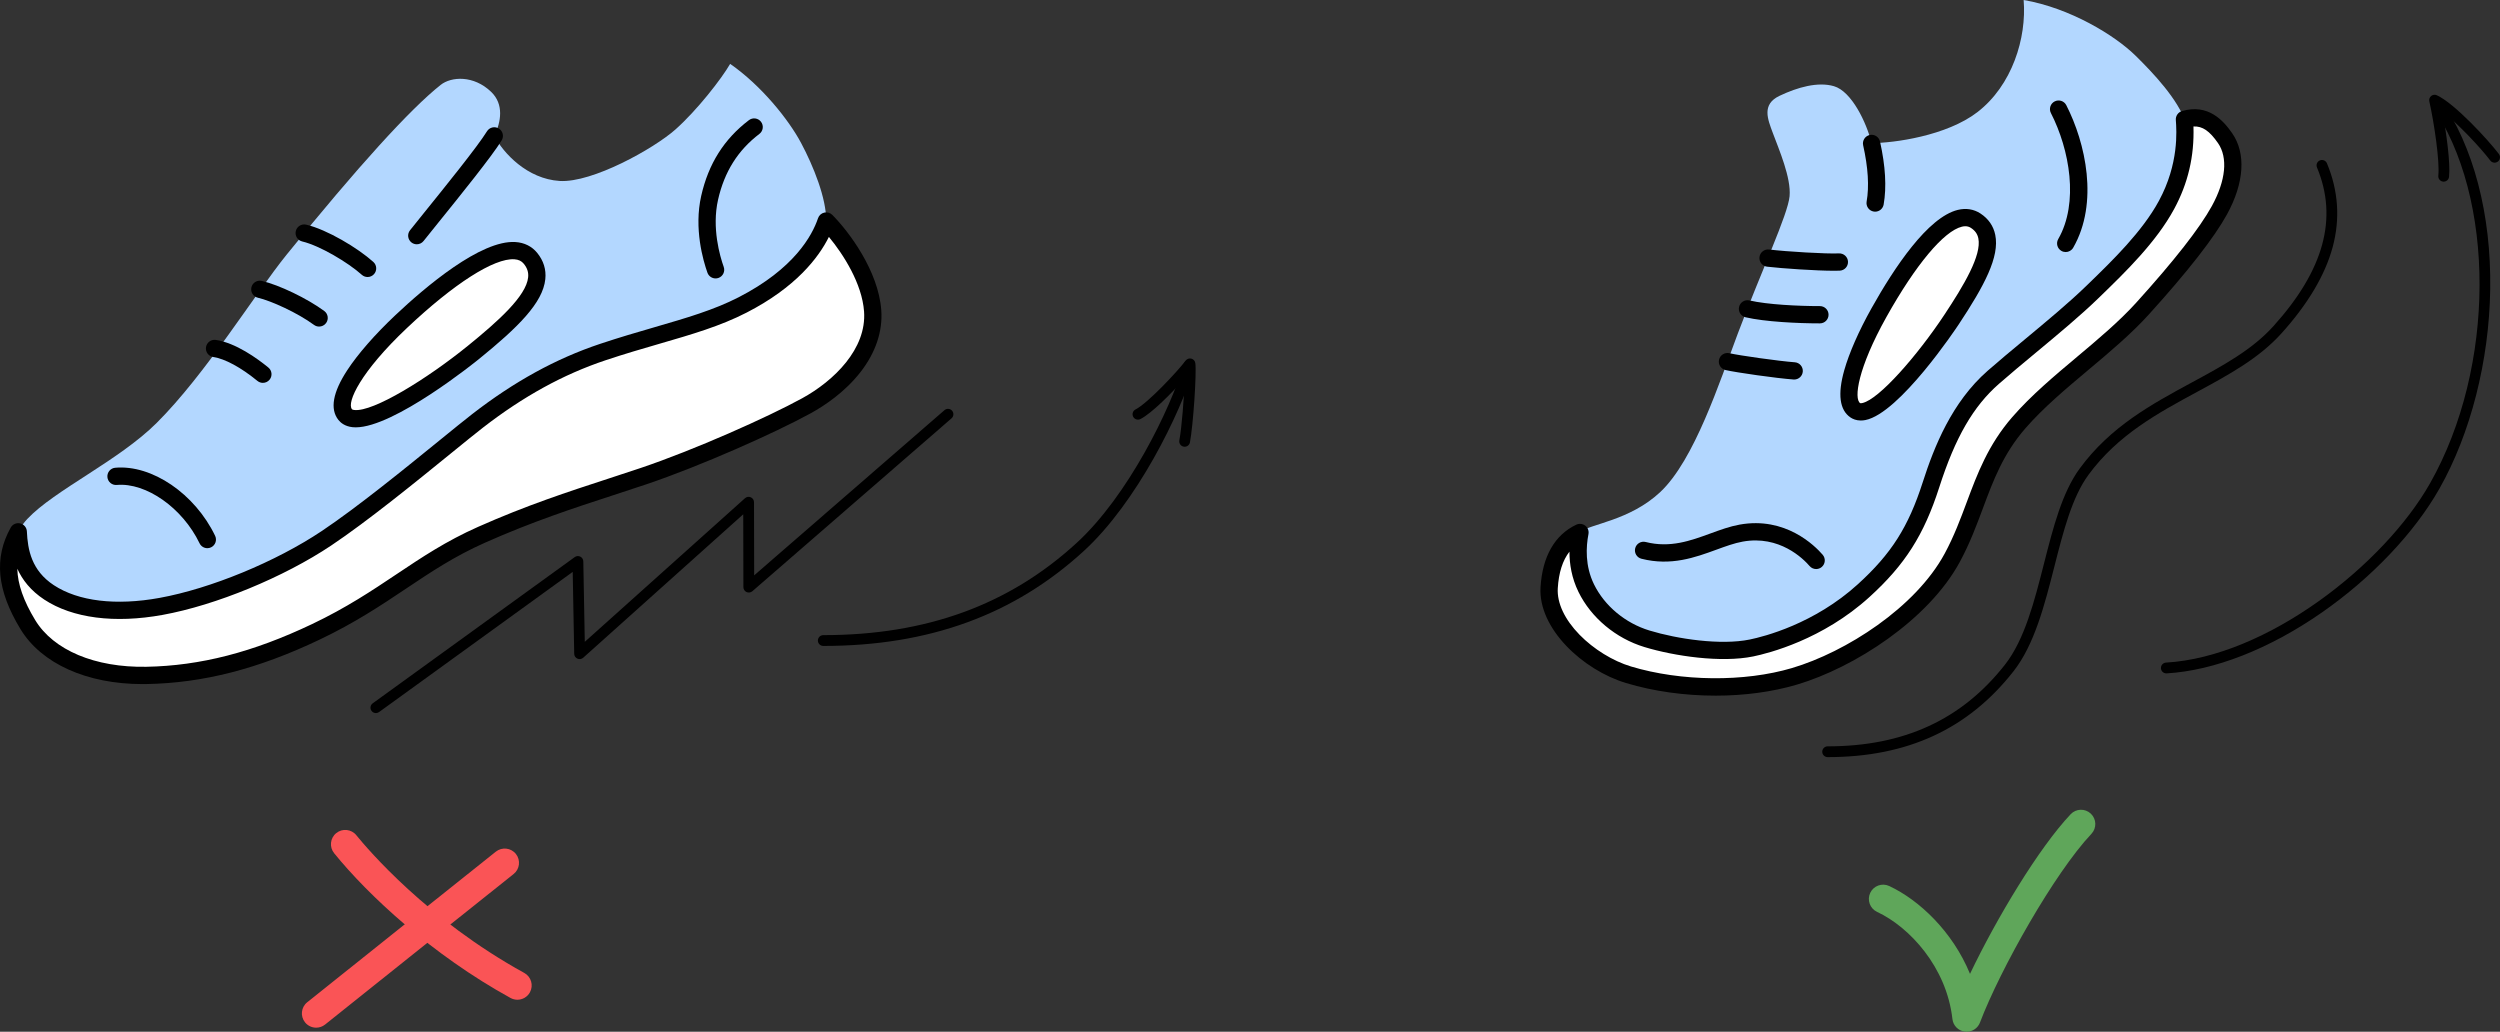 <?xml version="1.0" encoding="UTF-8"?>
<svg id="Layer_2" data-name="Layer 2" xmlns="http://www.w3.org/2000/svg" width="2315.426" height="955.566" viewBox="0 0 2315.426 955.566">
  <rect x="0" y="0" width="2315.426" height="955.566" fill="#333333" stroke="none"/>
  <g id="Layer_1-2" data-name="Layer 1">
    <g>
      <g>
        <g>
          <path d="M408.148,78.611c9.821-7.765,30.558-9.139,46.803,6.523,11.888,11.461,9.164,27.732,2.857,40.719,8.39,15.988,30.476,39.876,60.574,41.746,30.099,1.871,87.206-29.914,107.261-47.748,20.055-17.835,42.699-47.002,50.599-60.698,29.018,20.166,54.148,51.606,65.668,73.199s23.46,51.27,23.295,72.338c-.164,21.068-7.866,70.941-59.423,106.617-51.558,35.676-175.235,66.556-233.637,104.006-58.402,37.45-144.52,112.687-236.207,149.685-91.687,36.998-169.58,48.769-209.027,7.797-22.761-23.642-23.627-68.797-1.589-92.18,25.261-26.802,84.553-53.836,119.72-88.863,45.621-45.439,90.984-119.497,120.404-155.878,65.38-80.85,114.468-134.937,142.703-157.262Z" style="fill: #b3d7ff;"/>
          <g>
            <path d="M765.205,204.69c14.605,14.706,40.563,49.406,43.035,83.167,2.796,38.201-28.708,70.047-61.431,88.007-32.723,17.96-100.668,48.219-150.733,65.098-46.428,15.653-93.085,28.999-150.135,54.349-57.456,25.531-88.283,58.874-153.49,89.924-62.294,29.663-112.621,39.52-156.803,40.313-53.622.963-92.606-18.582-109.919-47.138-21.262-35.07-22.418-61.489-8.823-85.863.91,20.515,6.027,41.3,28.521,56.1,22.494,14.799,57.847,21.329,103.756,12.98,45.909-8.349,107.624-32.641,153.224-63.12,45.6-30.479,114.849-89.299,139.919-108.73,25.07-19.431,64.181-46.385,115.868-63.668,51.687-17.283,93.409-25.095,129.63-43.709,49.361-25.367,70.076-56.008,77.381-77.71Z" style="fill: #fff;"/>
            <path d="M131.977,633.581c-51.536.002-93.629-18.926-113.088-51.023-21.799-35.956-24.649-65.796-8.969-93.908,1.742-3.123,5.346-4.711,8.828-3.888,3.481.823,5.992,3.857,6.151,7.431.754,16.998,4.305,36.203,24.926,49.77,22.731,14.955,57.507,19.144,97.928,11.793,47.33-8.606,107.694-33.483,150.21-61.9,32.729-21.875,77.368-58.174,109.962-84.679,12.085-9.827,22.522-18.314,29.501-23.724,38.781-30.058,77.455-51.297,118.231-64.931,18.069-6.042,34.633-10.851,50.652-15.5,29.447-8.548,54.879-15.93,77.858-27.738,51.378-26.403,68.075-57.162,73.456-73.147.885-2.629,3.067-4.611,5.769-5.24,2.701-.628,5.535.186,7.49,2.154,15.589,15.697,42.682,51.941,45.337,88.221,1.423,19.434-5.166,39.171-19.052,57.08-14.502,18.702-33.296,31.273-46.508,38.524-32.873,18.043-101.805,48.734-152.026,65.666-10.089,3.401-20.397,6.762-30.366,10.012-36.752,11.982-74.755,24.373-119.077,44.067-28.29,12.57-50.053,27.126-73.095,42.536-23.249,15.549-47.291,31.627-80.204,47.299-56.895,27.093-107.768,40.149-160.099,41.09-1.274.022-2.552.034-3.815.034ZM16.041,526.737c.292,14.287,5.761,29.763,16.53,47.525,16.95,27.959,55.43,44.131,102.934,43.286,49.968-.897,98.746-13.461,153.507-39.537,31.864-15.173,55.414-30.923,78.188-46.153,23.629-15.803,45.948-30.729,75.493-43.857,45.076-20.03,83.478-32.55,120.615-44.658,10.388-3.387,20.2-6.586,30.214-9.962,49.416-16.66,117.166-46.817,149.439-64.529,29.367-16.119,59.842-45.708,57.302-80.411-1.896-25.9-19.177-52.86-32.565-69.03-9.615,19.287-30.601,46.663-76.216,70.104-24.351,12.515-50.469,20.096-80.711,28.874-15.867,4.605-32.274,9.367-50.039,15.308-39.042,13.055-76.169,33.467-113.503,62.403-6.832,5.295-17.202,13.727-29.209,23.491-32.839,26.704-77.814,63.276-111.165,85.567-44.166,29.521-106.954,55.377-156.238,64.34-44.484,8.089-83.402,3.058-109.584-14.168-12.657-8.328-20.327-18.301-24.99-28.593Z"/>
          </g>
          <path d="M662.743,257.88c-3.292,0-6.375-2.047-7.539-5.325-4.015-11.309-12.613-40.876-5.772-71.125,6.718-29.705,21.174-52.649,44.194-70.146,3.517-2.673,8.536-1.989,11.21,1.528,2.673,3.518,1.989,8.536-1.528,11.21-19.899,15.124-32.417,35.056-38.27,60.936-5.918,26.172,1.696,52.247,5.245,62.242,1.478,4.164-.699,8.737-4.863,10.216-.884.314-1.788.463-2.676.463Z"/>
          <g>
            <path d="M319.678,383.935c13.638,17.199,80.74-26.676,118.814-57.557,40.278-32.669,72.472-63.012,52.825-87.138-20.563-25.25-80.68,21.707-119.805,58.634-34.001,32.092-63.891,70.856-51.834,86.061Z" style="fill: #fff;"/>
            <path d="M329.483,395.799c-1.05,0-2.06-.053-3.039-.16-6.966-.766-10.933-4.084-13.034-6.733h0c-7.97-10.052-5.204-25.545,8.221-46.051,9.836-15.023,25.601-33.064,44.391-50.798,27.819-26.257,79.302-69.977,111.415-67.885,8.243.54,15.188,4.004,20.084,10.016,5.921,7.27,8.458,15.454,7.541,24.326-2.27,21.968-25.226,44.631-61.53,74.076-3.27,2.652-78.35,63.209-114.049,63.209ZM325.947,378.964c.411.519,1.707.712,2.245.771,17.531,1.919,67.292-28.773,105.261-59.57,27.865-22.601,53.897-45.911,55.693-63.295.477-4.618-.804-8.614-4.032-12.578-2.102-2.581-4.874-3.901-8.724-4.153-18.769-1.221-55.922,22.53-99.387,63.554-43.209,40.782-56.01,69.025-51.057,75.272h0Z"/>
          </g>
          <path d="M192.037,507.716c-2.978,0-5.837-1.67-7.215-4.533-15.74-32.709-49.426-56.427-76.677-54.036-4.393.398-8.284-2.862-8.673-7.265-.389-4.401,2.864-8.284,7.265-8.673,33.992-3.011,73.765,24.095,92.503,63.036,1.915,3.981.241,8.762-3.74,10.678-1.118.538-2.3.793-3.463.793Z"/>
          <path d="M243.474,354.598c-1.783,0-3.576-.593-5.063-1.811-15.23-12.471-30.133-20.537-40.888-22.13-4.371-.648-7.389-4.716-6.741-9.087.647-4.37,4.715-7.382,9.086-6.741,18.529,2.746,38.453,17.204,48.68,25.579,3.418,2.799,3.92,7.839,1.121,11.258-1.582,1.932-3.878,2.932-6.194,2.932Z"/>
          <path d="M295.552,302.468c-1.644,0-3.302-.505-4.729-1.553-15.352-11.275-39.727-22.313-52.001-25.168-4.303-1.001-6.98-5.301-5.979-9.605,1.001-4.303,5.301-6.978,9.604-5.979,16.072,3.738,42.023,16.234,57.847,27.855,3.561,2.615,4.328,7.622,1.712,11.184-1.567,2.135-3.995,3.266-6.454,3.266Z"/>
          <path d="M340.441,256.565c-1.906,0-3.817-.677-5.346-2.051-12.708-11.424-39.007-27.055-55.183-30.875-4.3-1.016-6.962-5.325-5.947-9.625s5.325-6.961,9.624-5.947c19.286,4.556,47.732,21.542,62.202,34.549,3.286,2.953,3.555,8.012.601,11.298-1.58,1.757-3.762,2.651-5.952,2.651Z"/>
          <path d="M386.007,226.254c-1.73,0-3.473-.559-4.938-1.71-3.474-2.73-4.076-7.76-1.346-11.233,2.792-3.553,7.458-9.329,13.364-16.642,18.531-22.941,49.545-61.339,57.897-74.991,2.305-3.769,7.228-4.955,10.999-2.649,3.769,2.306,4.955,7.229,2.649,10.999-8.896,14.544-39.107,51.945-59.098,76.695-5.87,7.267-10.505,13.006-13.232,16.475-1.578,2.008-3.925,3.057-6.295,3.057Z"/>
        </g>
        <g>
          <path d="M348.141,660.436c-1.549,0-3.076-.718-4.054-2.068-1.619-2.237-1.118-5.363,1.119-6.982l187.104-135.427c1.508-1.092,3.498-1.254,5.165-.423,1.666.832,2.732,2.521,2.766,4.382l1.366,74.52,148.393-133.013c1.467-1.314,3.57-1.647,5.371-.844,1.8.801,2.962,2.586,2.966,4.557l.15,67.735,176.235-152.981c2.085-1.811,5.243-1.589,7.054.498,1.81,2.085,1.587,5.243-.498,7.053l-184.488,160.145c-1.477,1.283-3.566,1.585-5.348.776-1.781-.811-2.926-2.584-2.93-4.541l-.149-67.502-148.216,132.855c-1.457,1.305-3.541,1.64-5.334.86-1.793-.781-2.966-2.536-3.002-4.492l-1.391-75.872-179.349,129.814c-.886.641-1.912.949-2.928.949Z"/>
          <path d="M762.503,598.244c-2.761,0-5-2.238-5-5s2.239-5,5-5c95.289,0,172.07-27.961,234.729-85.48,47.349-43.466,86.593-123.189,99.336-165.915.789-2.647,3.572-4.153,6.221-3.362,2.646.789,4.151,3.574,3.362,6.22-13.071,43.824-53.406,125.672-102.157,170.425-64.59,59.291-143.583,88.113-241.492,88.113Z"/>
          <path d="M1097.188,413.762c-.31,0-.625-.029-.941-.089-2.713-.517-4.493-3.135-3.976-5.848,2.235-11.733,4.428-40.048,4.986-57.299-11.711,13.154-30.48,32.257-41.052,37.603-2.467,1.247-5.472.258-6.718-2.206-1.246-2.464-.258-5.472,2.206-6.718,11.255-5.691,38.731-35.027,46.446-45.236,1.224-1.619,3.304-2.338,5.268-1.819,1.962.52,3.416,2.174,3.679,4.186,1.264,9.673-2.001,57.666-4.991,73.36-.457,2.397-2.553,4.065-4.906,4.065Z"/>
        </g>
      </g>
      <g>
        <g>
          <path d="M1692.717,701.234c-2.761,0-5-2.238-5-5s2.239-5,5-5c70.579,0,124.301-24.745,164.235-75.65,18.198-23.197,27.271-58.828,36.045-93.286,8.653-33.98,16.826-66.076,33.216-88.44,28.495-38.885,66.772-59.599,103.789-79.632,28.667-15.514,55.746-30.168,75.551-52.121,46.775-51.848,59.979-99.935,40.364-147.01-1.062-2.549.143-5.476,2.692-6.538,2.547-1.061,5.476.142,6.538,2.692,10.574,25.376,12.356,51.493,5.297,77.624-6.988,25.871-22.958,52.764-47.467,79.931-20.958,23.229-48.77,38.281-78.216,54.217-36.045,19.507-73.317,39.677-100.482,76.747-15.244,20.802-23.184,51.984-31.591,84.998-9.031,35.463-18.369,72.134-37.868,96.99-41.956,53.48-98.251,79.478-172.104,79.478Z"/>
          <path d="M2006.383,623.669c-2.628,0-4.831-2.051-4.987-4.708-.161-2.757,1.943-5.122,4.7-5.283,93.135-5.445,201.65-90.285,244.569-166.108,60.708-107.251,61.143-264.629.971-350.822-1.581-2.265-1.027-5.382,1.237-6.962,2.265-1.579,5.381-1.026,6.962,1.237,31.061,44.494,47.586,107.411,46.53,177.161-1.002,66.136-18.132,133.314-46.998,184.311-23.151,40.899-62.835,82.724-108.878,114.748-48.596,33.801-99.668,53.837-143.81,56.417-.1.006-.198.009-.296.009Z"/>
          <path d="M2263.268,168.245c-.182,0-.366-.01-.551-.029-2.745-.302-4.726-2.771-4.425-5.516,1.446-13.196-3.972-49.576-8.337-68.825-.42-1.852.246-3.782,1.718-4.982,1.472-1.199,3.497-1.461,5.227-.675,16.392,7.45,47.743,41.534,57.513,54.438,1.667,2.202,1.233,5.338-.968,7.005-2.203,1.666-5.338,1.233-7.004-.968-8.808-11.634-29.65-33.941-44.35-45.329,3.638,19.528,7.526,47.801,6.142,60.427-.281,2.56-2.447,4.455-4.964,4.455Z"/>
        </g>
        <g>
          <path d="M1874.239,0c42.833,7.362,84.294,32.549,103.61,51.536,16.674,16.39,39.195,40.299,46.557,61.998,7.362,21.699,9.3,63.935-9.3,95.322-18.599,31.386-115.471,116.634-146.47,162.357-30.999,45.724-75.172,151.895-127.871,192.194-52.698,40.299-130.196,65.873-199.943,50.373-69.748-15.5-96.872-86.022-77.497-120.896,9.3-7.75,45.928-10.476,74.398-37.199,31.58-29.643,54.941-102.025,71.685-146.504,22.087-58.67,46.498-110.4,48.048-127.449,1.55-17.049-9.847-43.288-15.499-58.511-4.711-12.688-10.644-26.503,6.2-34.486,16.759-7.943,35.478-13.231,50.373-8.912,16.371,4.747,30.224,33.711,34.874,52.698,20.537,0,69.523-6.689,98.034-28.674,32.161-24.799,45.693-68.585,42.802-103.847Z" style="fill: #b3d7ff;"/>
          <g>
            <path d="M2023.168,110.538c16.737-4.835,27.587,2.915,37.661,17.446,11.437,16.495,8.912,40.88-5.231,66.648-12.268,22.351-37.906,54.326-71.23,91.137-33.324,36.811-81.867,68.056-114.57,105.707-34.583,39.814-37.988,81.155-61.61,124.965-28.765,53.346-96.575,95.221-146.173,109.946-49.598,14.725-109.503,11.87-153.742-1.45-36.036-10.85-75.56-46.111-73.49-80.549,2.054-34.178,17.946-46.202,28.542-51.197-2.325,12.012-3.875,31.774,5.812,51.536,9.687,19.762,29.449,38.749,56.186,46.886,26.778,8.15,68.585,14.337,96.872,8.525,28.287-5.812,69.748-22.087,103.847-53.086,34.099-30.999,49.52-58.007,62.385-98.034,13.078-40.686,29.449-74.785,57.736-99.584,28.287-24.799,65.485-53.473,91.834-79.047,22.652-21.986,52.085-50.107,68.585-80.597,17.825-32.936,17.825-62.192,16.587-79.25Z" style="fill: #fff;"/>
            <path d="M1588.834,644.29c-28.295,0-57.009-3.907-82.868-11.693-40.082-12.067-81.459-50.585-79.169-88.69,1.713-28.507,13.164-48.547,33.115-57.953,2.725-1.283,5.942-.93,8.321.92,2.379,1.849,3.518,4.878,2.945,7.836-2.279,11.777-3.237,29.403,5.142,46.495,9.788,19.967,28.977,35.95,51.332,42.754,25.92,7.888,66.059,13.862,92.932,8.342,13.272-2.728,59.714-14.478,100.075-51.169,31.039-28.217,46.779-52.962,60.151-94.563,10.519-32.725,26.853-74.023,60.078-103.151,10.649-9.336,22.269-18.982,34.57-29.194,20.002-16.604,40.685-33.775,56.966-49.577l1.974-1.915c22.145-21.483,49.706-48.217,65.148-76.75,18.583-34.34,16.37-64.841,15.643-74.863-.273-3.77,2.128-7.216,5.759-8.265,24.04-6.949,38.027,8.416,46.456,20.573,12.913,18.624,11.167,45.98-4.792,75.056-11.819,21.533-36.148,52.707-72.312,92.656-16.434,18.154-36.608,35.087-56.119,51.462-20.56,17.257-41.82,35.101-58.342,54.122-20.558,23.668-29.639,48.035-39.253,73.832-5.98,16.044-12.162,32.635-21.355,49.683-29.084,53.939-97.946,98.087-150.938,113.818-23.011,6.832-49.052,10.235-75.458,10.235ZM1453.59,510.92c-6.323,8.087-9.949,19.438-10.821,33.946-.816,13.582,6.356,28.872,20.195,43.054,12.996,13.318,30.796,24.292,47.615,29.356,46.451,13.984,104.999,14.551,149.159,1.44,49.824-14.792,114.395-55.978,141.408-106.074,8.668-16.076,14.655-32.141,20.445-47.676,9.69-25.998,19.708-52.881,42.168-78.737,17.35-19.975,39.101-38.23,60.135-55.885,19.098-16.029,38.845-32.603,54.544-49.945,35.327-39.024,58.928-69.176,70.148-89.617,12.931-23.559,14.997-44.786,5.67-58.239-7.746-11.173-14.347-15.836-22.734-15.411.872,27.561-5.012,52.641-17.904,76.464-16.61,30.692-45.148,58.375-68.079,80.619l-1.971,1.911c-16.727,16.236-37.653,33.607-57.89,50.407-12.216,10.142-23.755,19.721-34.242,28.915-23.941,20.989-40.507,49.705-55.393,96.017-14.156,44.04-31.669,71.551-64.621,101.507-43.372,39.428-93.337,52.066-107.617,55.001-29.611,6.089-73.016-.247-100.811-8.707-26.518-8.071-49.337-27.143-61.04-51.018-6.331-12.916-8.368-25.926-8.364-37.328Z"/>
          </g>
          <path d="M1736.706,196.046c-.461,0-.929-.04-1.399-.123-4.351-.767-7.256-4.917-6.488-9.267,2.462-13.955,1.378-31.479-3.223-52.084-.963-4.311,1.752-8.588,6.064-9.551,4.314-.964,8.588,1.752,9.551,6.065,5.063,22.676,6.195,42.308,3.365,58.35-.685,3.881-4.06,6.611-7.869,6.611Z"/>
          <path d="M1698.619,250.772c-16.537,0-48.17-2.148-62.037-3.784-4.388-.518-7.525-4.494-7.008-8.883.517-4.387,4.488-7.521,8.882-7.008,16.521,1.949,52.794,4.139,64.747,3.591,4.407-.168,8.154,3.215,8.355,7.629.201,4.413-3.214,8.154-7.628,8.355-1.507.068-3.297.1-5.311.1Z"/>
          <path d="M1685.549,299.504c-20.602,0-51.009-1.48-68.902-5.654-4.303-1.004-6.977-5.306-5.974-9.608,1.004-4.303,5.306-6.975,9.608-5.974,16.571,3.865,45.516,5.236,65.269,5.236,4.418,0,8,3.582,8,8s-3.582,8-8,8Z"/>
          <path d="M1661.726,351.507c-.198,0-.398-.007-.599-.021-16.212-1.201-53.018-6.462-62.998-8.755-4.306-.989-6.995-5.282-6.005-9.588.989-4.307,5.285-6.996,9.588-6.006,9.08,2.086,45.612,7.282,60.597,8.392,4.406.326,7.713,4.163,7.387,8.569-.311,4.205-3.82,7.409-7.97,7.409Z"/>
          <path d="M1682.065,527.039c-2.244,0-4.476-.94-6.058-2.772-5.932-6.868-27.931-28.803-61.978-22.641-7.738,1.401-15.835,4.359-24.408,7.492-19.671,7.187-41.968,15.331-69.367,8.374-4.282-1.088-6.872-5.441-5.785-9.724,1.088-4.282,5.441-6.871,9.723-5.784,22.61,5.74,41.586-1.19,59.938-7.896,9.236-3.374,17.96-6.561,27.049-8.207,42.382-7.669,69.604,19.436,76.937,27.928,2.888,3.344,2.518,8.396-.826,11.283-1.512,1.306-3.373,1.945-5.226,1.945Z"/>
          <path d="M1913.19,233.438c-1.352,0-2.721-.342-3.977-1.064-3.832-2.2-5.154-7.09-2.954-10.922,19.363-33.717,10.552-82.933-6.77-116.752-2.014-3.932-.459-8.753,3.474-10.767,3.932-2.013,8.753-.459,10.768,3.474,17.879,34.908,30.285,90.428,6.404,132.014-1.479,2.575-4.174,4.017-6.945,4.017Z"/>
          <g>
            <path d="M1718.326,379.998c16.831,11.417,63.963-45.999,89.044-83.868,26.533-40.062,46.566-75.823,22.5-91.693-25.188-16.611-65.29,41.59-89.621,85.095-21.145,37.809-36.802,80.374-21.923,90.467Z" style="fill: #fff;"/>
            <path d="M1723.452,389.47c-4.358,0-7.549-1.448-9.617-2.851-10.069-6.829-12.005-21.511-5.755-43.635,4.535-16.054,13.48-36.424,25.186-57.356,21.189-37.887,52.27-84.469,80.011-91.226,7.6-1.854,14.86-.689,20.997,3.356,7.387,4.871,11.986,11.526,13.672,19.781,4.134,20.248-9.909,46.773-33.907,83.008-2.223,3.356-54.798,82.263-86.37,88.495-1.51.299-2.916.428-4.218.428ZM1820.225,209.536c-.991,0-2.039.138-3.16.41-16.775,4.087-42.881,35.298-69.833,83.491-26.691,47.726-30.348,75.915-24.415,79.94.139.094.738.167,1.754-.032,15.678-3.096,51.724-44.783,76.129-81.633,18.286-27.61,34.767-55.317,31.57-70.973-.827-4.051-2.989-7.109-6.804-9.625-1.604-1.059-3.314-1.579-5.242-1.579Z"/>
          </g>
        </g>
      </g>
      <path d="M1821.433,955.566c-.552,0-1.106-.034-1.664-.103-6.06-.765-10.808-5.579-11.491-11.649-5.44-48.361-39.974-85.344-69.758-99.241-6.622-3.091-9.485-10.964-6.394-17.585,3.09-6.62,10.962-9.484,17.583-6.396,27.715,12.933,58.799,42.188,74.849,81.375,24.752-51.821,63.826-116.733,93.207-147.842,5.016-5.315,13.389-5.558,18.704-.535,5.313,5.016,5.552,13.391.535,18.701-34.115,36.123-84.357,125.133-103.21,174.745-1.969,5.184-6.929,8.53-12.36,8.53Z" style="fill: #5fa65a;"/>
      <g>
        <path d="M479.188,925.926c-2.155,0-4.34-.527-6.362-1.638-72.84-40.048-132.148-95.517-163.365-134.077-4.597-5.68-3.721-14.011,1.959-18.608,5.678-4.602,14.007-3.721,18.608,1.956,10.237,12.646,65.848,78.225,155.545,127.539,6.403,3.522,8.741,11.566,5.22,17.97-2.408,4.38-6.936,6.858-11.605,6.858Z" style="fill: #fa5456;"/>
        <path d="M292.833,951.808c-3.882,0-7.728-1.698-10.34-4.967-4.565-5.706-3.64-14.031,2.066-18.595,0,0,149.061-119.149,174.685-139.472,5.724-4.538,14.044-3.579,18.587,2.145,4.54,5.726,3.58,14.047-2.145,18.59-25.596,20.3-174.598,139.4-174.598,139.4-2.439,1.951-5.358,2.899-8.256,2.899Z" style="fill: #fa5456;"/>
      </g>
    </g>
  </g>
</svg>